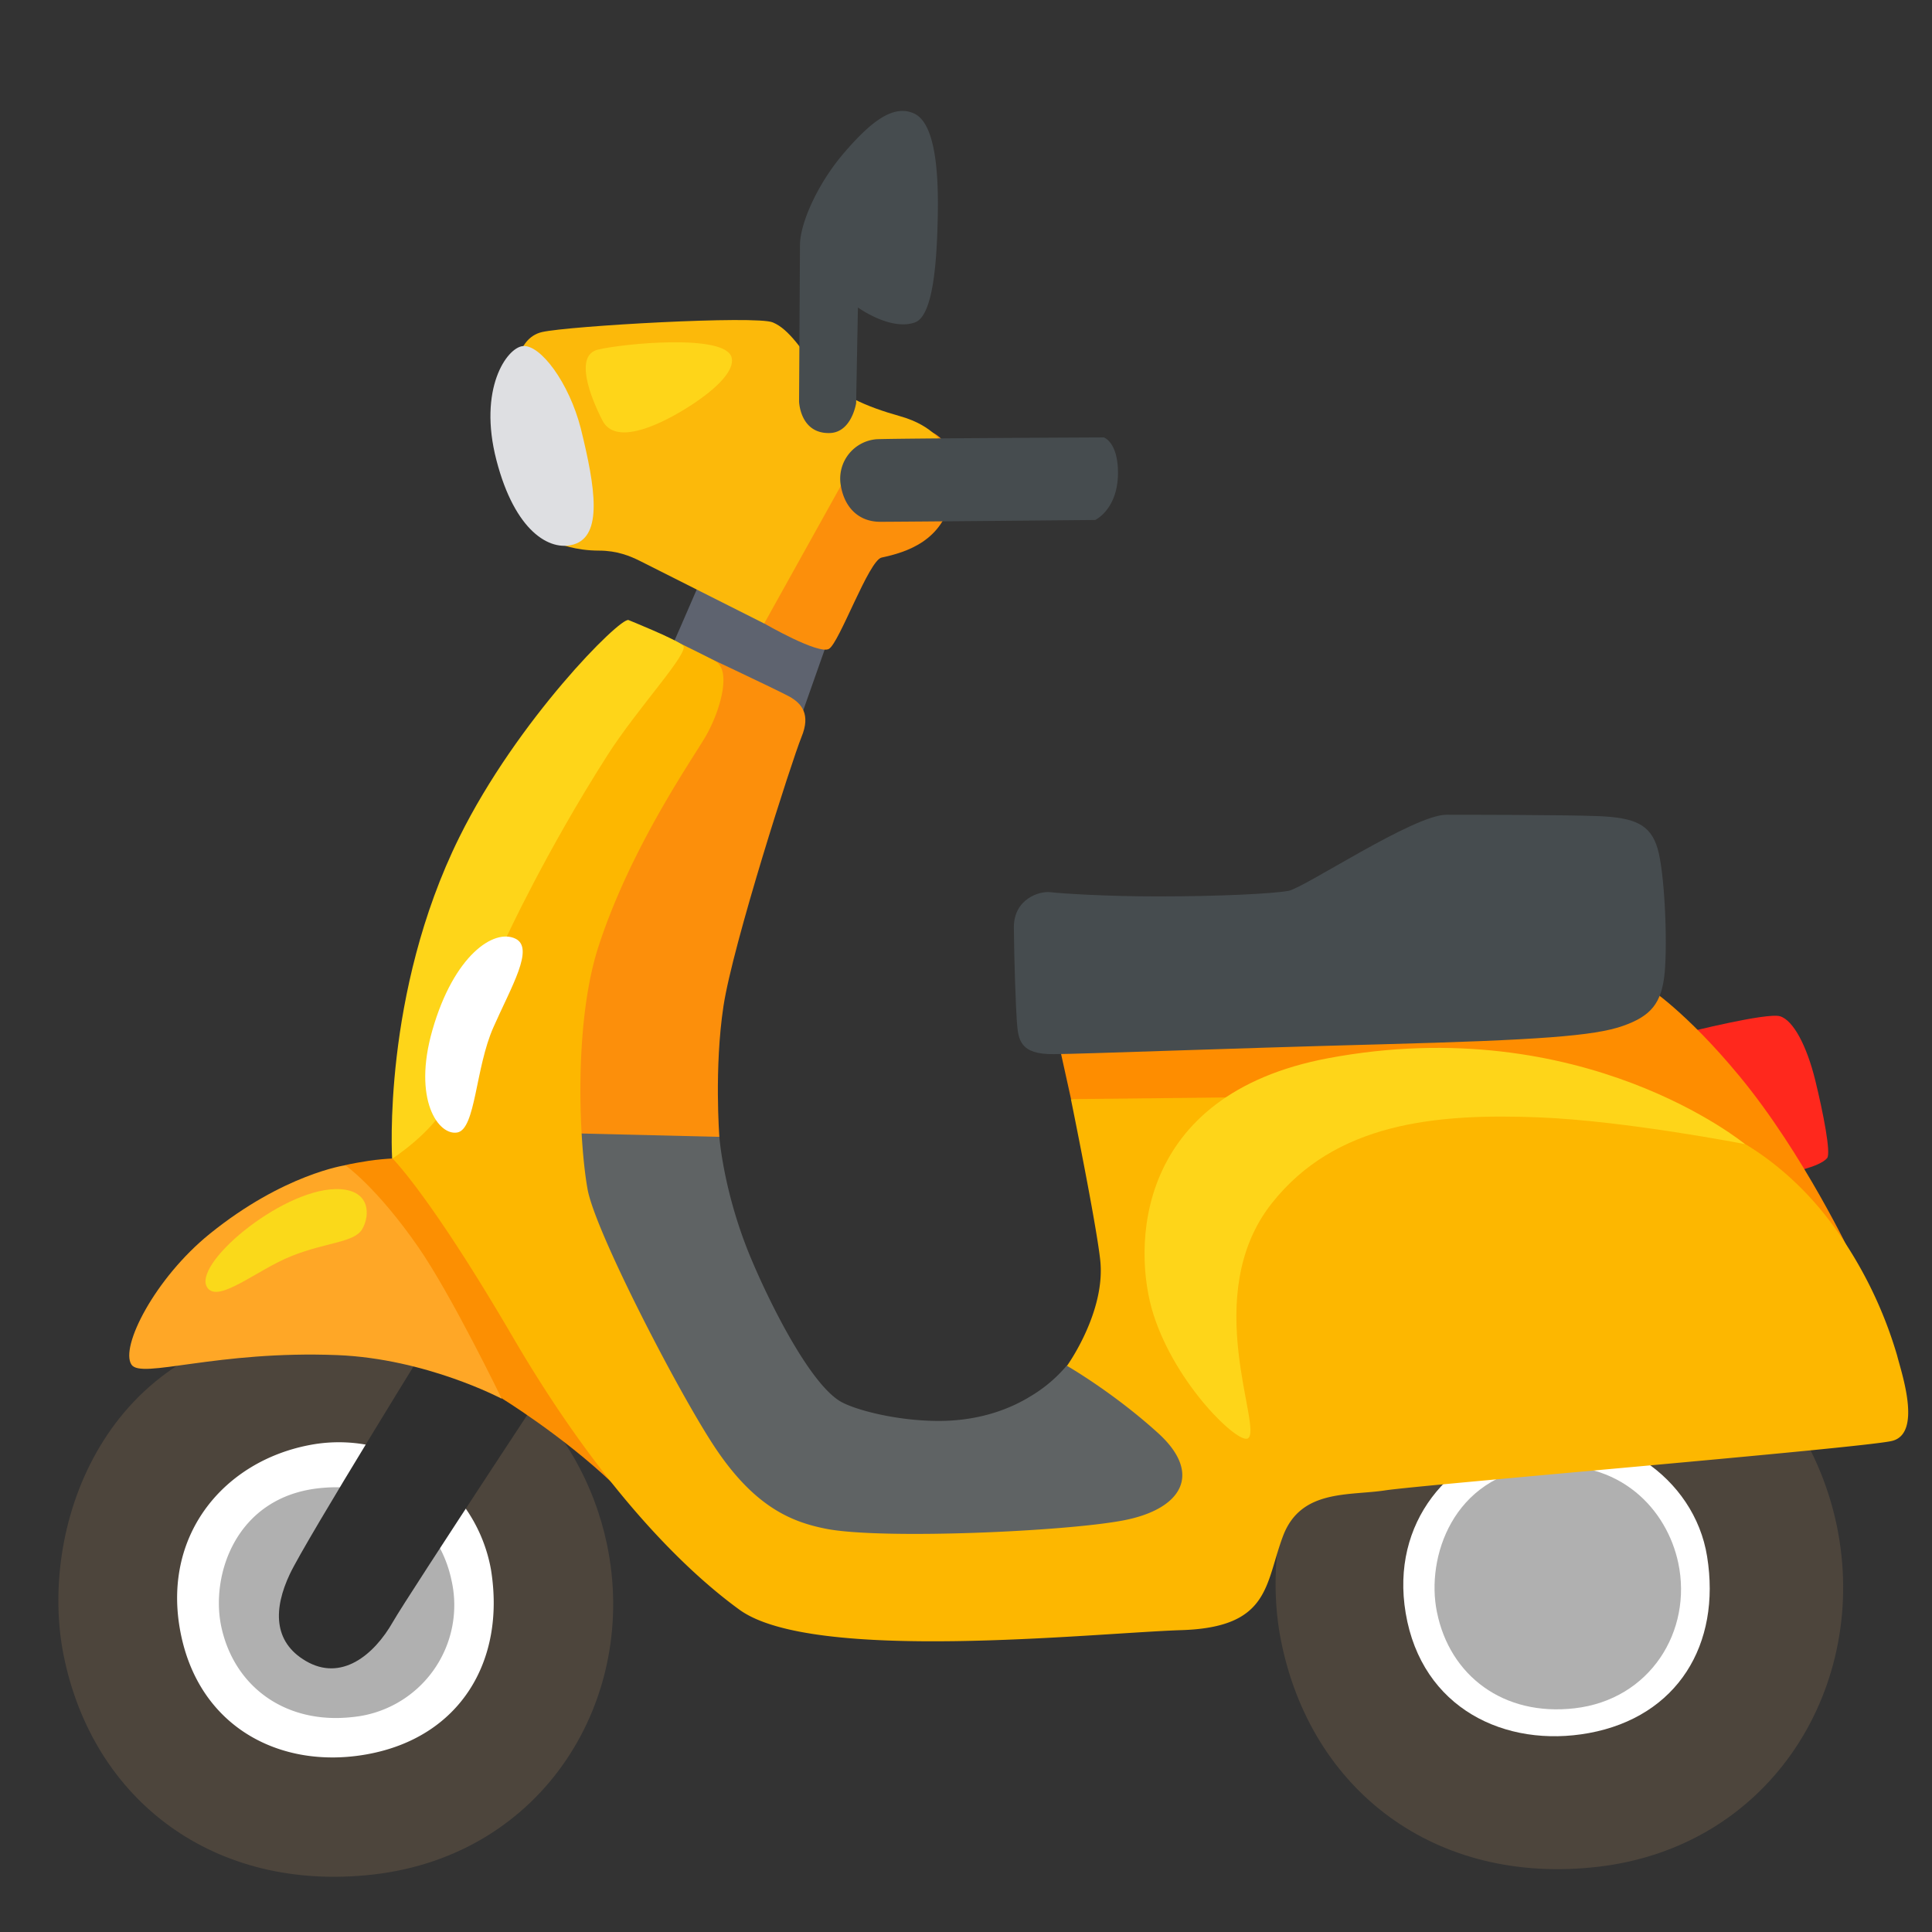 <svg xmlns="http://www.w3.org/2000/svg" xml:space="preserve" style="enable-background:new 0 0 128 128" viewBox="0 0 128 128">
  <rect x="0" y="0" width="128" height="128" fill="#333333" stroke="none"/>
  <path d="M105.86 123.68c11.59-1.34 18.02-12.08 15.83-22.61-1.71-8.2-8.76-16.4-21.2-14.98-13.19 1.5-17.31 14.13-15.62 22.61 1.98 9.91 10.19 16.23 20.99 14.98z" style="fill:#4d453c"/>
  <path d="M101.33 95.28c-5.3 1.04-9.21 5.57-8.2 11.59 1.06 6.33 6.62 8.96 12.14 7.95 5.87-1.08 8.77-5.87 7.83-11.7-.84-5.26-6.25-8.92-11.77-7.84z" style="fill:#fff"/>
  <path d="M104.31 113.18c5.03-.57 7.83-5.14 6.88-9.63-.74-3.49-3.81-6.98-9.21-6.38-5.73.64-7.52 6.02-6.78 9.63.85 4.23 4.42 6.92 9.11 6.38z" style="fill:#b0b0b0"/>
  <path d="M24.74 124.19c11.33-1.3 17.61-11.7 15.47-21.89-1.67-7.94-8.57-15.87-20.72-14.5C6.6 89.25 2.56 101.48 4.22 109.69c1.94 9.6 9.97 15.71 20.52 14.5z" style="fill:#4d453c"/>
  <path d="M20.45 95.75c-5.53 1.08-9.6 5.8-8.55 12.07 1.11 6.6 6.69 9.46 12.45 8.4 6.11-1.12 9.16-6.15 8.18-12.22a10.24 10.24 0 0 0-12.08-8.25z" style="fill:#fff"/>
  <path d="M23.35 113.76a7.45 7.45 0 0 0 6.55-9.12c-.71-3.31-3.63-6.61-8.78-6.04-5.46.6-7.17 5.7-6.47 9.12.83 3.99 4.23 6.54 8.7 6.04z" style="fill:#b0b0b0"/>
  <path d="M29.08 87.8s-8.81 14.22-9.88 16.49c-1.07 2.27-1.13 4.48 1.07 5.76 2.33 1.36 4.49-.36 5.77-2.61.98-1.72 12.29-18.86 12.29-18.86l-9.25-.78z" style="fill:#2f2f2f"/>
  <path d="M26.68 76.73s-1.06 0-2.27.18c-1.21.19-1.55.29-1.55.29l1.68 10.42 8.57 4.94s4.11 2.5 7.51 5.74c.86.82 2.18.22 2.09-.15s-8.94-20.12-8.94-20.12l-7.09-1.3z" style="fill:#fc8f02"/>
  <path d="M8.71 90.41c.65.98 5.63-.95 13.66-.63 5.88.24 10.87 2.89 10.87 2.89s-3.33-6.88-5.53-10.05c-2.75-3.97-4.83-5.42-4.83-5.42s-4.1.59-8.99 4.55c-3.63 2.94-5.95 7.5-5.18 8.66z" style="fill:#ffa726"/>
  <path d="M13.75 85.33c.75 1.01 3.27-1.2 5.58-2.12s4.14-.88 4.67-1.78c.53-.91.58-2.69-1.78-2.65-3.71.09-9.57 5.06-8.47 6.55z" style="fill:#fad91a"/>
  <path d="M46.67 37.82c-.12.41-3.02 6.98-3.02 6.98l4.04 7.37 5.32-4.52 1.91-5.42-8.25-4.41z" style="fill:#5e636f"/>
  <path d="M50.62 41.3s3.61 2.09 4.3 1.69 2.64-5.87 3.49-6.05c1.63-.35 4.09-1.09 4.65-4.07.87-4.59-2.5-4.54-2.5-4.54l-9.89 2.62-.05 10.35z" style="fill:#fc8f0b"/>
  <path d="M51.2 21.36c-1.1-.47-13.49.23-15.29.64s-1.8 3.08-1.8 3.08l2.91 10.93s1.05.47 2.68.47c1.16 0 2.04.35 2.73.7l8.2 4.13 5.47-9.83 6.4-1.98s-.58-1.28-2.85-1.92c-2.27-.64-4.19-1.45-5.35-2.91-1.18-1.45-1.99-2.85-3.1-3.31z" style="fill:#fcb90a"/>
  <path d="M48.47 23.68c.25.96-1.28 2.33-3.2 3.49-1.92 1.16-4.54 2.27-5.35.7-.81-1.57-1.89-4.34-.29-4.71 1.74-.41 8.43-1.05 8.84.52z" style="fill:#fed519"/>
  <path d="M34.63 22.93c-1.05.12-2.97 2.82-1.74 7.56 1.22 4.71 3.53 6.06 5.12 5.58 1.92-.58 1.45-3.72.47-7.68-.78-3.05-2.69-5.59-3.85-5.46z" style="fill:#dedfe2"/>
  <path d="M73.13 28.98s-13.72.06-15.06.12a2.62 2.62 0 0 0-2.38 2.97c.23 1.57 1.22 2.5 2.62 2.5 1.4 0 14.25-.12 14.25-.12s1.51-.7 1.51-3.14c-.01-2.04-.94-2.33-.94-2.33zM56.84 20.37l-.12 6.34s-.29 1.93-1.74 1.98c-1.98.06-2.04-2.09-2.04-2.09L53 16.25c0-1.45 1.16-4.07 2.91-6.11s3.26-3.26 4.65-2.62c1.4.64 1.63 3.84 1.57 6.8-.06 3.02-.3 6.6-1.51 7.04-1.62.58-3.78-.99-3.78-.99z" style="fill:#464c4f"/>
  <path d="M111.7 68.42s5.35-1.35 6.23-1.09c.88.26 1.78 1.97 2.34 4.26.52 2.13 1.05 4.82.78 5.14-.52.62-2.65.99-2.65.99s-6.49-5.55-6.59-5.87-.11-3.43-.11-3.43z" style="fill:#ff281d"/>
  <path d="M45.79 43.03s5.71 2.68 6.51 3.12c.8.45 1.43 1.16.8 2.68-.62 1.52-4.55 13.74-5.17 17.84s-.27 8.65-.27 8.65L35.53 78l-2.14-4.91 12.4-30.06z" style="fill:#fc8f0b"/>
  <path d="m36.51 75.05 11.15.27s.26 3.62 2.05 7.94c1.32 3.17 3.89 8.26 5.89 9.54.83.54 3.66 1.34 6.6 1.34 2.59 0 4.63-.74 6.07-1.63a9.39 9.39 0 0 0 2.4-2.03L82 88.87l-1.25 15.07-27.65.09-14.9-14.9-1.69-14.08z" style="fill:#5f6364"/>
  <path d="M75.88 65.88c-1.7.28-5.66 3.59-5.66 3.59l.74 3.35 31.33 7.26 20.44 3.24s-3.23-6.88-7.5-12.04c-3.52-4.26-6.02-5.85-6.02-5.85l-33.33.45z" style="fill:#fe8d00"/>
  <path d="M43.74 41.99s2.94 1.41 3.67 1.83c1.1.64.25 3.43-.69 5.02-.94 1.59-4.94 7.34-7.06 13.84-1.67 5.11-1.29 13.04-.73 16.12.5 2.76 5.86 13.14 8.31 16.9 2.7 4.15 5.21 5.13 7.46 5.58 3.64.73 15.95.19 19.78-.56 3.83-.75 5.22-3.08 2.24-5.78-2.99-2.71-6.03-4.45-6.03-4.45s2.59-3.59 2.2-7.03c-.28-2.52-1.94-10.64-1.94-10.64l16.58-.18 14.18-.65 12.35 3s4.04 1.56 7.48 6.33a27.96 27.96 0 0 1 4.15 8.49c.28 1.12 1.69 5.19-.36 5.66-2.05.47-31.12 2.9-33.55 3.27-2.43.37-5.59-.09-6.77 3.01-1.21 3.2-.84 6.06-6.72 6.25-5.88.19-24.42 2.21-29.31-1.36-4.07-2.96-9.5-8.63-15-18.05S26 76.75 26 76.75l.52-5.6 8.86-19.59 7.65-8.86.71-.71z" style="fill:#fdb700"/>
  <path d="M41.64 41.08c-.56-.19-7.36 6.61-11.21 14.39-5.13 10.36-4.45 21.3-4.45 21.3s2.67-1.71 3.7-3.76c1.03-2.05 3.83-10.82 3.83-10.82s2.61-5.69 6.72-12.13c2.03-3.19 5.53-6.89 5.02-7.3-.55-.45-3.61-1.68-3.61-1.68zM82.67 95.3c1.06-.6-3.24-9.47 1.59-15.58 4.2-5.32 10.82-5.97 17.73-5.69 5.71.23 13.62 1.77 13.62 1.77s-10.73-8.86-27.62-5.69C75.13 72.53 75.02 82.7 76.42 87.09c1.5 4.68 5.6 8.58 6.25 8.21z" style="fill:#fed519"/>
  <path d="M67.37 67.69c.09 1.21.21 2.17 2.43 2.15 2.21-.02 11.1-.37 21.64-.65 10.54-.28 14.18-.56 16.05-1.21 1.87-.65 2.61-1.49 2.8-3.55.19-2.05 0-6.62-.47-8.21-.47-1.59-1.49-2.05-3.92-2.15-2.25-.09-9.05-.09-10.08-.09-2.15 0-9.42 4.85-10.45 5.04s-4.57.37-8.68.37c-3.36 0-6.34-.19-7.09-.28s-2.43.45-2.43 2.33c.02 2.33.13 5.27.2 6.25z" style="fill:#464c4f"/>
  <path d="M34.15 62.19c-1.42-.69-4.08 1.1-5.5 6.05-1.33 4.63.41 7.02 1.65 6.79 1.22-.23 1.19-4.27 2.39-6.97 1.19-2.7 2.74-5.25 1.46-5.87z" style="fill:#fff"/>
</svg>

